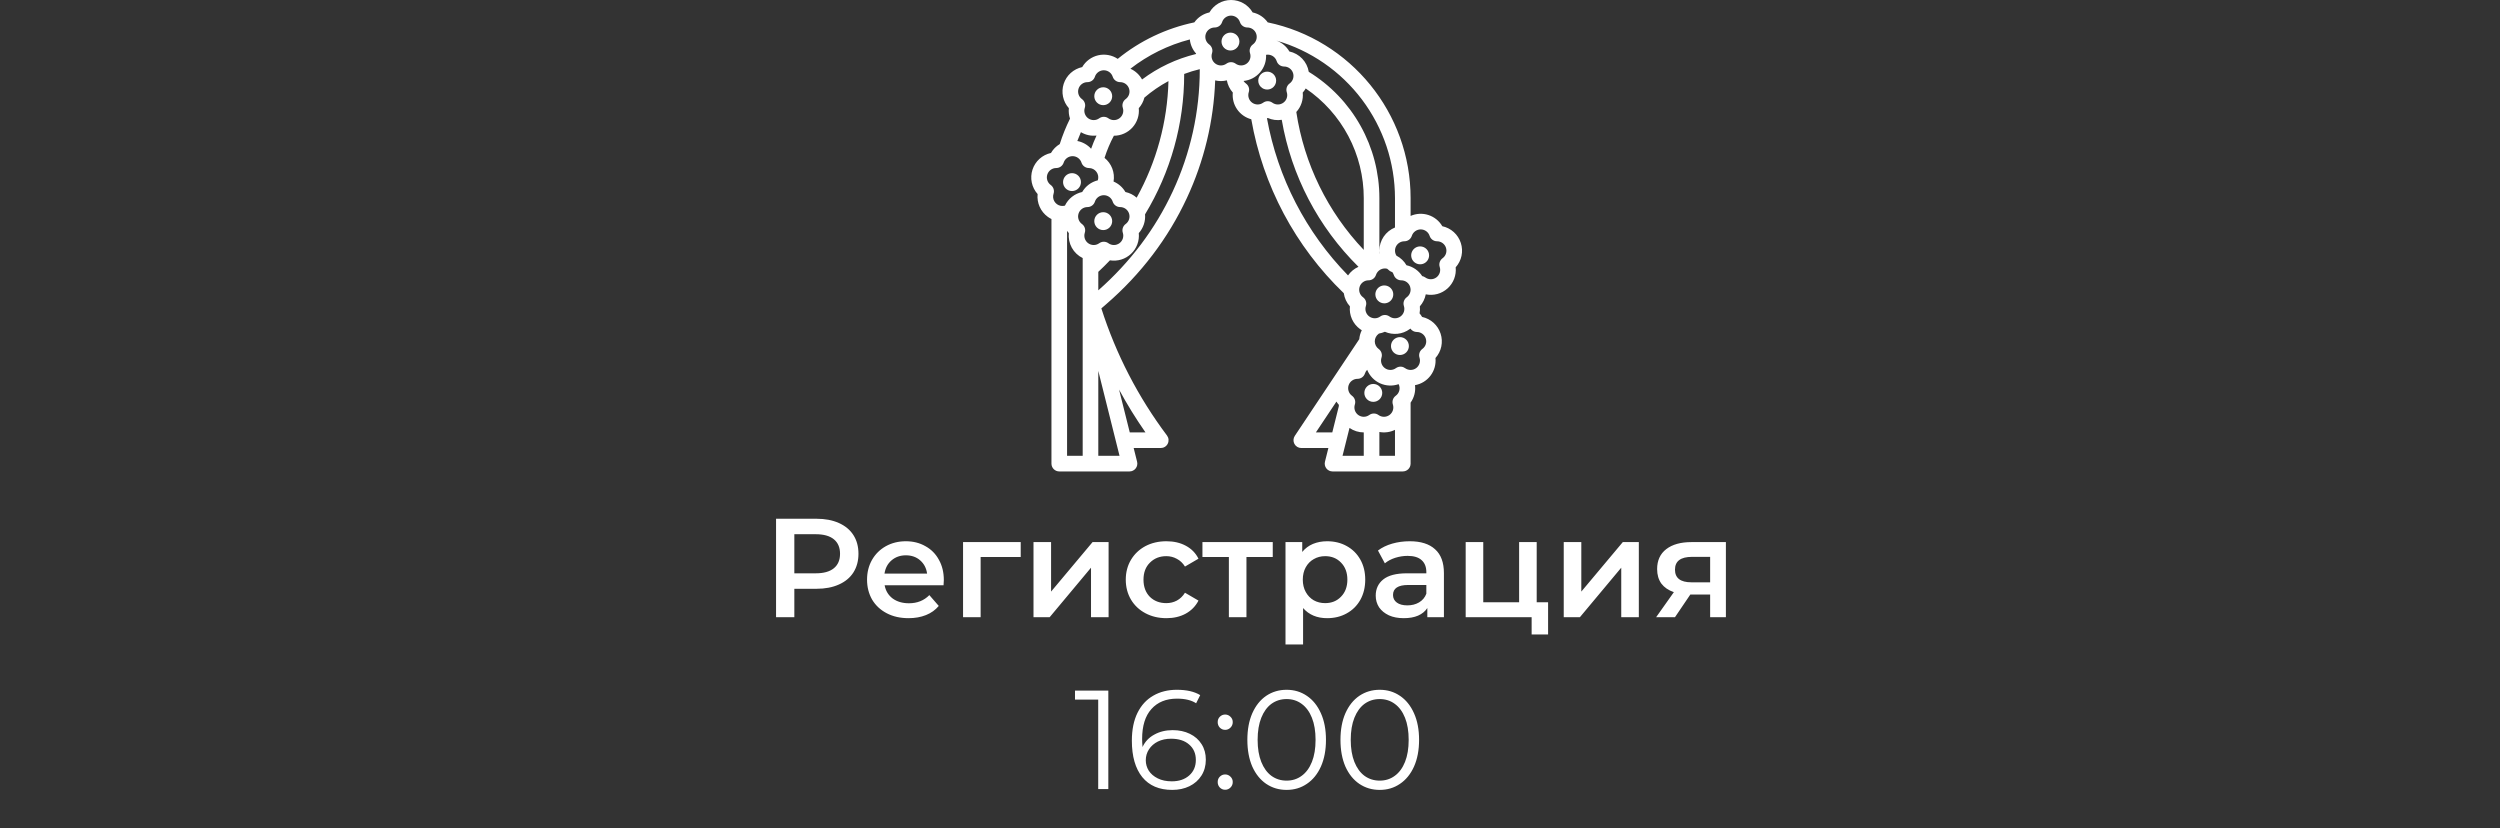 <?xml version="1.0" encoding="UTF-8"?> <svg xmlns="http://www.w3.org/2000/svg" width="320" height="106" viewBox="0 0 320 106" fill="none"><rect x="0" y="0" width="320" height="106" fill="#333333" stroke="none"/> <path d="M104.519 66.4C105.611 66.4 106.559 66.58 107.363 66.94C108.179 67.3 108.803 67.816 109.235 68.488C109.667 69.16 109.883 69.958 109.883 70.882C109.883 71.794 109.667 72.592 109.235 73.276C108.803 73.948 108.179 74.464 107.363 74.824C106.559 75.184 105.611 75.364 104.519 75.364H101.675V79H99.335V66.4H104.519ZM104.411 73.384C105.431 73.384 106.205 73.168 106.733 72.736C107.261 72.304 107.525 71.686 107.525 70.882C107.525 70.078 107.261 69.46 106.733 69.028C106.205 68.596 105.431 68.38 104.411 68.38H101.675V73.384H104.411ZM120.81 74.248C120.81 74.404 120.798 74.626 120.774 74.914H113.232C113.364 75.622 113.706 76.186 114.258 76.606C114.822 77.014 115.518 77.218 116.346 77.218C117.402 77.218 118.272 76.87 118.956 76.174L120.162 77.56C119.73 78.076 119.184 78.466 118.524 78.73C117.864 78.994 117.12 79.126 116.292 79.126C115.236 79.126 114.306 78.916 113.502 78.496C112.698 78.076 112.074 77.494 111.63 76.75C111.198 75.994 110.982 75.142 110.982 74.194C110.982 73.258 111.192 72.418 111.612 71.674C112.044 70.918 112.638 70.33 113.394 69.91C114.15 69.49 115.002 69.28 115.95 69.28C116.886 69.28 117.72 69.49 118.452 69.91C119.196 70.318 119.772 70.9 120.18 71.656C120.6 72.4 120.81 73.264 120.81 74.248ZM115.95 71.08C115.23 71.08 114.618 71.296 114.114 71.728C113.622 72.148 113.322 72.712 113.214 73.42H118.668C118.572 72.724 118.278 72.16 117.786 71.728C117.294 71.296 116.682 71.08 115.95 71.08ZM130.651 71.296H125.521V79H123.271V69.388H130.651V71.296ZM132.288 69.388H134.538V75.724L139.848 69.388H141.9V79H139.65V72.664L134.358 79H132.288V69.388ZM149.301 79.126C148.305 79.126 147.411 78.916 146.619 78.496C145.827 78.076 145.209 77.494 144.765 76.75C144.321 75.994 144.099 75.142 144.099 74.194C144.099 73.246 144.321 72.4 144.765 71.656C145.209 70.912 145.821 70.33 146.601 69.91C147.393 69.49 148.293 69.28 149.301 69.28C150.249 69.28 151.077 69.472 151.785 69.856C152.505 70.24 153.045 70.792 153.405 71.512L151.677 72.52C151.401 72.076 151.053 71.746 150.633 71.53C150.225 71.302 149.775 71.188 149.283 71.188C148.443 71.188 147.747 71.464 147.195 72.016C146.643 72.556 146.367 73.282 146.367 74.194C146.367 75.106 146.637 75.838 147.177 76.39C147.729 76.93 148.431 77.2 149.283 77.2C149.775 77.2 150.225 77.092 150.633 76.876C151.053 76.648 151.401 76.312 151.677 75.868L153.405 76.876C153.033 77.596 152.487 78.154 151.767 78.55C151.059 78.934 150.237 79.126 149.301 79.126ZM162.912 71.296H159.546V79H157.296V71.296H153.912V69.388H162.912V71.296ZM169.872 69.28C170.808 69.28 171.642 69.484 172.374 69.892C173.118 70.3 173.7 70.876 174.12 71.62C174.54 72.364 174.75 73.222 174.75 74.194C174.75 75.166 174.54 76.03 174.12 76.786C173.7 77.53 173.118 78.106 172.374 78.514C171.642 78.922 170.808 79.126 169.872 79.126C168.576 79.126 167.55 78.694 166.794 77.83V82.492H164.544V69.388H166.686V70.648C167.058 70.192 167.514 69.85 168.054 69.622C168.606 69.394 169.212 69.28 169.872 69.28ZM169.62 77.2C170.448 77.2 171.126 76.924 171.654 76.372C172.194 75.82 172.464 75.094 172.464 74.194C172.464 73.294 172.194 72.568 171.654 72.016C171.126 71.464 170.448 71.188 169.62 71.188C169.08 71.188 168.594 71.314 168.162 71.566C167.73 71.806 167.388 72.154 167.136 72.61C166.884 73.066 166.758 73.594 166.758 74.194C166.758 74.794 166.884 75.322 167.136 75.778C167.388 76.234 167.73 76.588 168.162 76.84C168.594 77.08 169.08 77.2 169.62 77.2ZM180.448 69.28C181.864 69.28 182.944 69.622 183.688 70.306C184.444 70.978 184.822 71.998 184.822 73.366V79H182.698V77.83C182.422 78.25 182.026 78.574 181.51 78.802C181.006 79.018 180.394 79.126 179.674 79.126C178.954 79.126 178.324 79.006 177.784 78.766C177.244 78.514 176.824 78.172 176.524 77.74C176.236 77.296 176.092 76.798 176.092 76.246C176.092 75.382 176.41 74.692 177.046 74.176C177.694 73.648 178.708 73.384 180.088 73.384H182.572V73.24C182.572 72.568 182.368 72.052 181.96 71.692C181.564 71.332 180.97 71.152 180.178 71.152C179.638 71.152 179.104 71.236 178.576 71.404C178.06 71.572 177.622 71.806 177.262 72.106L176.38 70.468C176.884 70.084 177.49 69.79 178.198 69.586C178.906 69.382 179.656 69.28 180.448 69.28ZM180.142 77.488C180.706 77.488 181.204 77.362 181.636 77.11C182.08 76.846 182.392 76.474 182.572 75.994V74.878H180.25C178.954 74.878 178.306 75.304 178.306 76.156C178.306 76.564 178.468 76.888 178.792 77.128C179.116 77.368 179.566 77.488 180.142 77.488ZM198.155 77.092V81.214H196.049V79H187.607V69.388H189.857V77.092H194.447V69.388H196.697V77.092H198.155ZM200.158 69.388H202.408V75.724L207.718 69.388H209.77V79H207.52V72.664L202.228 79H200.158V69.388ZM220.914 69.388V79H218.898V76.102H216.36L214.398 79H211.986L214.254 75.796C213.558 75.556 213.024 75.19 212.652 74.698C212.292 74.194 212.112 73.576 212.112 72.844C212.112 71.74 212.502 70.888 213.282 70.288C214.062 69.688 215.136 69.388 216.504 69.388H220.914ZM216.576 71.278C215.124 71.278 214.398 71.824 214.398 72.916C214.398 73.996 215.1 74.536 216.504 74.536H218.898V71.278H216.576ZM141.866 88.4V101H140.57V89.552H137.6V88.4H141.866ZM150.098 93.458C150.926 93.458 151.658 93.614 152.294 93.926C152.942 94.238 153.446 94.682 153.806 95.258C154.166 95.822 154.346 96.482 154.346 97.238C154.346 98.006 154.16 98.684 153.788 99.272C153.416 99.86 152.9 100.316 152.24 100.64C151.592 100.952 150.86 101.108 150.044 101.108C148.376 101.108 147.098 100.562 146.21 99.47C145.322 98.366 144.878 96.812 144.878 94.808C144.878 93.404 145.118 92.216 145.598 91.244C146.078 90.272 146.75 89.54 147.614 89.048C148.478 88.544 149.486 88.292 150.638 88.292C151.886 88.292 152.882 88.52 153.626 88.976L153.104 90.02C152.504 89.624 151.688 89.426 150.656 89.426C149.264 89.426 148.172 89.87 147.38 90.758C146.588 91.634 146.192 92.912 146.192 94.592C146.192 94.892 146.21 95.234 146.246 95.618C146.558 94.934 147.056 94.406 147.74 94.034C148.424 93.65 149.21 93.458 150.098 93.458ZM149.99 100.01C150.902 100.01 151.64 99.764 152.204 99.272C152.78 98.768 153.068 98.102 153.068 97.274C153.068 96.446 152.78 95.786 152.204 95.294C151.64 94.802 150.872 94.556 149.9 94.556C149.264 94.556 148.7 94.676 148.208 94.916C147.728 95.156 147.35 95.486 147.074 95.906C146.798 96.326 146.66 96.794 146.66 97.31C146.66 97.79 146.786 98.234 147.038 98.642C147.302 99.05 147.686 99.38 148.19 99.632C148.694 99.884 149.294 100.01 149.99 100.01ZM156.819 93.422C156.555 93.422 156.327 93.326 156.135 93.134C155.955 92.942 155.865 92.708 155.865 92.432C155.865 92.156 155.955 91.928 156.135 91.748C156.327 91.556 156.555 91.46 156.819 91.46C157.083 91.46 157.311 91.556 157.503 91.748C157.695 91.928 157.791 92.156 157.791 92.432C157.791 92.708 157.695 92.942 157.503 93.134C157.311 93.326 157.083 93.422 156.819 93.422ZM156.819 101.09C156.555 101.09 156.327 100.994 156.135 100.802C155.955 100.61 155.865 100.376 155.865 100.1C155.865 99.824 155.955 99.596 156.135 99.416C156.327 99.224 156.555 99.128 156.819 99.128C157.083 99.128 157.311 99.224 157.503 99.416C157.695 99.596 157.791 99.824 157.791 100.1C157.791 100.376 157.695 100.61 157.503 100.802C157.311 100.994 157.083 101.09 156.819 101.09ZM164.684 101.108C163.712 101.108 162.842 100.85 162.074 100.334C161.318 99.818 160.724 99.08 160.292 98.12C159.872 97.148 159.662 96.008 159.662 94.7C159.662 93.392 159.872 92.258 160.292 91.298C160.724 90.326 161.318 89.582 162.074 89.066C162.842 88.55 163.712 88.292 164.684 88.292C165.656 88.292 166.52 88.55 167.276 89.066C168.044 89.582 168.644 90.326 169.076 91.298C169.508 92.258 169.724 93.392 169.724 94.7C169.724 96.008 169.508 97.148 169.076 98.12C168.644 99.08 168.044 99.818 167.276 100.334C166.52 100.85 165.656 101.108 164.684 101.108ZM164.684 99.92C165.416 99.92 166.058 99.716 166.61 99.308C167.174 98.9 167.612 98.306 167.924 97.526C168.236 96.746 168.392 95.804 168.392 94.7C168.392 93.596 168.236 92.654 167.924 91.874C167.612 91.094 167.174 90.5 166.61 90.092C166.058 89.684 165.416 89.48 164.684 89.48C163.952 89.48 163.304 89.684 162.74 90.092C162.188 90.5 161.756 91.094 161.444 91.874C161.132 92.654 160.976 93.596 160.976 94.7C160.976 95.804 161.132 96.746 161.444 97.526C161.756 98.306 162.188 98.9 162.74 99.308C163.304 99.716 163.952 99.92 164.684 99.92ZM176.602 101.108C175.63 101.108 174.76 100.85 173.992 100.334C173.236 99.818 172.642 99.08 172.21 98.12C171.79 97.148 171.58 96.008 171.58 94.7C171.58 93.392 171.79 92.258 172.21 91.298C172.642 90.326 173.236 89.582 173.992 89.066C174.76 88.55 175.63 88.292 176.602 88.292C177.574 88.292 178.438 88.55 179.194 89.066C179.962 89.582 180.562 90.326 180.994 91.298C181.426 92.258 181.642 93.392 181.642 94.7C181.642 96.008 181.426 97.148 180.994 98.12C180.562 99.08 179.962 99.818 179.194 100.334C178.438 100.85 177.574 101.108 176.602 101.108ZM176.602 99.92C177.334 99.92 177.976 99.716 178.528 99.308C179.092 98.9 179.53 98.306 179.842 97.526C180.154 96.746 180.31 95.804 180.31 94.7C180.31 93.596 180.154 92.654 179.842 91.874C179.53 91.094 179.092 90.5 178.528 90.092C177.976 89.684 177.334 89.48 176.602 89.48C175.87 89.48 175.222 89.684 174.658 90.092C174.106 90.5 173.674 91.094 173.362 91.874C173.05 92.654 172.894 93.596 172.894 94.7C172.894 95.804 173.05 96.746 173.362 97.526C173.674 98.306 174.106 98.9 174.658 99.308C175.222 99.716 175.87 99.92 176.602 99.92Z" fill="white"></path> <path d="M162.201 11.463C162.834 11.463 163.347 10.95 163.347 10.317C163.347 9.684 162.834 9.171 162.201 9.171C161.569 9.171 161.055 9.684 161.055 10.317C161.055 10.95 161.569 11.463 162.201 11.463Z" fill="white"></path> <path d="M157.499 6.466C158.131 6.466 158.644 5.953 158.644 5.32C158.644 4.687 158.131 4.174 157.499 4.174C156.866 4.174 156.353 4.687 156.353 5.32C156.353 5.953 156.866 6.466 157.499 6.466Z" fill="white"></path> <path d="M175.781 51.438C176.414 51.438 176.927 50.925 176.927 50.292C176.927 49.659 176.414 49.146 175.781 49.146C175.148 49.146 174.635 49.659 174.635 50.292C174.635 50.925 175.148 51.438 175.781 51.438Z" fill="white"></path> <path d="M179.191 45.441C179.824 45.441 180.337 44.928 180.337 44.296C180.337 43.663 179.824 43.15 179.191 43.15C178.558 43.15 178.045 43.663 178.045 44.296C178.045 44.928 178.558 45.441 179.191 45.441Z" fill="white"></path> <path d="M186.984 31.095C186.812 30.562 186.503 30.084 186.087 29.708C185.671 29.333 185.164 29.073 184.616 28.956C184.221 28.276 183.588 27.765 182.839 27.522C182.09 27.278 181.277 27.32 180.557 27.638V25.366C180.557 14.485 172.882 5.067 162.268 2.863C161.806 2.212 161.117 1.758 160.338 1.591C160.056 1.107 159.653 0.705 159.167 0.426C158.682 0.147 158.132 0 157.572 0C157.012 0 156.462 0.147 155.976 0.426C155.491 0.705 155.087 1.107 154.806 1.591C154.025 1.759 153.336 2.213 152.875 2.864C149.279 3.614 145.917 5.216 143.069 7.535C142.706 7.292 142.296 7.126 141.866 7.048C141.436 6.969 140.995 6.979 140.568 7.078C140.142 7.176 139.741 7.361 139.389 7.621C139.037 7.88 138.742 8.209 138.522 8.587C137.975 8.705 137.468 8.965 137.053 9.34C136.637 9.715 136.327 10.193 136.154 10.726C135.981 11.258 135.951 11.827 136.067 12.375C136.182 12.923 136.439 13.431 136.813 13.848C136.766 14.299 136.817 14.755 136.961 15.185C136.441 16.235 136.002 17.324 135.649 18.441C135.183 18.719 134.796 19.111 134.525 19.58C133.977 19.698 133.471 19.958 133.055 20.333C132.639 20.709 132.33 21.186 132.157 21.719C131.984 22.251 131.953 22.82 132.069 23.368C132.184 23.916 132.442 24.424 132.815 24.841C132.757 25.398 132.847 25.961 133.076 26.472C133.305 26.983 133.664 27.426 134.118 27.754C134.266 27.861 134.422 27.956 134.586 28.036V59.345C134.586 59.61 134.691 59.864 134.879 60.052C135.066 60.239 135.32 60.344 135.585 60.344H144.58C144.732 60.344 144.882 60.31 145.018 60.243C145.154 60.177 145.274 60.08 145.367 59.96C145.461 59.84 145.526 59.701 145.557 59.553C145.589 59.404 145.586 59.25 145.549 59.103L145.11 57.346H148.577C148.763 57.346 148.945 57.295 149.103 57.197C149.261 57.1 149.388 56.96 149.471 56.794C149.554 56.628 149.589 56.442 149.573 56.257C149.556 56.072 149.488 55.896 149.377 55.747C145.686 50.831 142.845 45.331 140.973 39.475L141.634 38.902C146.061 35.066 149.521 30.506 151.92 25.349C154.123 20.623 155.355 15.503 155.543 10.292C156.034 10.409 156.547 10.406 157.037 10.285C157.143 10.866 157.407 11.406 157.799 11.847C157.721 12.605 157.916 13.366 158.35 13.993C158.783 14.62 159.427 15.071 160.164 15.266C161.65 23.755 165.796 31.552 172.005 37.529C172.093 38.156 172.366 38.743 172.789 39.214C172.731 39.771 172.821 40.334 173.05 40.845C173.278 41.356 173.638 41.798 174.091 42.127C174.162 42.178 174.235 42.225 174.308 42.27C174.129 42.627 174.02 43.016 173.986 43.414L165.734 55.792C165.633 55.943 165.576 56.118 165.567 56.298C165.558 56.479 165.599 56.659 165.684 56.819C165.769 56.978 165.897 57.112 166.052 57.205C166.207 57.298 166.385 57.347 166.566 57.346H170.033L169.594 59.103C169.557 59.25 169.554 59.404 169.586 59.553C169.617 59.701 169.682 59.84 169.776 59.96C169.869 60.08 169.989 60.177 170.125 60.243C170.262 60.31 170.412 60.344 170.563 60.344H179.558C179.823 60.344 180.077 60.239 180.265 60.052C180.452 59.864 180.557 59.61 180.557 59.345V51.563C180.557 51.555 180.556 51.547 180.556 51.539C181.017 50.89 181.219 50.092 181.121 49.301C181.915 49.159 182.626 48.722 183.111 48.078C183.597 47.434 183.821 46.631 183.739 45.828C184.113 45.411 184.37 44.903 184.486 44.355C184.601 43.807 184.571 43.238 184.397 42.705C184.224 42.172 183.914 41.695 183.498 41.319C183.082 40.944 182.575 40.685 182.028 40.567C181.934 40.406 181.826 40.254 181.705 40.112C181.759 39.815 181.771 39.512 181.74 39.212C182.126 38.777 182.388 38.246 182.498 37.675C182.99 37.776 183.499 37.761 183.984 37.629C184.468 37.497 184.915 37.253 185.288 36.916C185.661 36.58 185.949 36.16 186.129 35.691C186.31 35.222 186.377 34.718 186.326 34.218C186.7 33.801 186.958 33.293 187.074 32.745C187.19 32.197 187.159 31.628 186.984 31.095V31.095ZM166.75 11.849C166.895 11.687 167.024 11.51 167.133 11.322C169.423 12.879 171.297 14.973 172.592 17.421C173.887 19.869 174.563 22.597 174.561 25.366V31.985C169.941 27.127 166.926 20.965 165.927 14.335C166.232 14.002 166.464 13.609 166.605 13.18C166.747 12.752 166.796 12.298 166.75 11.849V11.849ZM176.56 32.114C176.561 32.222 176.568 32.33 176.58 32.437C176.573 32.438 176.567 32.44 176.56 32.441V32.114ZM178.558 25.366V29.119C177.969 29.358 177.464 29.767 177.108 30.294C176.752 30.82 176.561 31.441 176.56 32.077V25.366C176.562 22.123 175.732 18.933 174.149 16.101C172.567 13.27 170.285 10.892 167.521 9.193C167.418 8.56 167.126 7.973 166.683 7.508C166.24 7.043 165.668 6.723 165.04 6.588C164.666 5.942 164.076 5.447 163.374 5.192C167.748 6.456 171.594 9.107 174.332 12.745C177.071 16.384 178.554 20.813 178.558 25.366ZM162.845 5.048L162.855 5.051L162.845 5.049L162.845 5.048ZM146.183 10.175C145.849 9.565 145.326 9.081 144.692 8.797C146.946 7.043 149.534 5.767 152.298 5.049C152.367 5.72 152.646 6.351 153.096 6.852C153.094 6.872 153.094 6.892 153.092 6.912C150.591 7.52 148.241 8.63 146.183 10.175V10.175ZM145.493 25.302C145.083 24.941 144.588 24.691 144.053 24.577C143.707 23.978 143.174 23.508 142.536 23.238C142.631 22.676 142.573 22.099 142.37 21.566C142.167 21.033 141.825 20.564 141.38 20.208C141.692 19.229 142.093 18.28 142.578 17.373H142.581C143.028 17.373 143.471 17.279 143.88 17.096C144.288 16.914 144.654 16.649 144.954 16.317C145.254 15.984 145.481 15.593 145.62 15.168C145.76 14.742 145.808 14.293 145.763 13.848C146.108 13.463 146.354 13 146.48 12.498C147.427 11.681 148.461 10.971 149.564 10.38C149.425 15.609 148.029 20.727 145.493 25.302V25.302ZM143.721 29.793C143.799 30.033 143.799 30.293 143.721 30.534C143.643 30.775 143.49 30.985 143.285 31.134C143.08 31.282 142.834 31.363 142.58 31.363C142.327 31.363 142.08 31.282 141.875 31.133C141.705 31.009 141.499 30.942 141.288 30.942C141.076 30.942 140.871 31.009 140.7 31.133C140.495 31.282 140.248 31.363 139.995 31.363C139.742 31.363 139.495 31.283 139.29 31.134C139.085 30.985 138.932 30.775 138.854 30.534C138.776 30.293 138.776 30.033 138.854 29.792C138.919 29.592 138.919 29.375 138.854 29.174C138.789 28.974 138.662 28.799 138.491 28.675C138.286 28.526 138.133 28.316 138.055 28.075C137.976 27.834 137.976 27.575 138.055 27.334C138.133 27.093 138.285 26.883 138.49 26.734C138.695 26.585 138.942 26.505 139.196 26.505V26.505C139.407 26.505 139.612 26.438 139.783 26.314C139.954 26.19 140.081 26.015 140.146 25.814C140.224 25.573 140.377 25.363 140.582 25.214C140.787 25.065 141.034 24.985 141.287 24.985C141.54 24.985 141.787 25.065 141.992 25.214C142.197 25.363 142.349 25.573 142.428 25.814C142.493 26.015 142.62 26.19 142.791 26.314C142.961 26.438 143.167 26.505 143.378 26.505C143.632 26.505 143.879 26.585 144.084 26.734C144.289 26.883 144.441 27.093 144.519 27.334C144.598 27.575 144.597 27.834 144.519 28.075C144.441 28.316 144.288 28.526 144.083 28.675C143.912 28.799 143.785 28.974 143.72 29.175C143.655 29.376 143.656 29.592 143.721 29.793V29.793ZM138.356 16.918C138.956 17.279 139.659 17.431 140.356 17.351C140.098 17.904 139.867 18.468 139.663 19.042C139.199 18.527 138.579 18.178 137.898 18.047C138.039 17.667 138.192 17.29 138.356 16.918ZM138.055 11.343C138.133 11.102 138.285 10.892 138.49 10.743C138.695 10.594 138.942 10.514 139.196 10.515V10.515C139.407 10.515 139.612 10.448 139.783 10.324C139.954 10.2 140.081 10.025 140.146 9.824C140.213 9.618 140.334 9.435 140.497 9.292C140.659 9.15 140.857 9.054 141.07 9.015C141.282 8.976 141.501 8.995 141.704 9.07C141.906 9.145 142.085 9.273 142.221 9.442C142.233 9.459 142.246 9.475 142.26 9.492C142.332 9.593 142.389 9.705 142.428 9.823C142.493 10.024 142.62 10.199 142.791 10.323C142.961 10.447 143.167 10.514 143.378 10.514C143.632 10.514 143.879 10.594 144.084 10.743C144.289 10.892 144.441 11.102 144.519 11.343C144.598 11.584 144.597 11.844 144.519 12.085C144.441 12.325 144.288 12.535 144.083 12.684C143.912 12.808 143.785 12.983 143.72 13.184C143.654 13.385 143.654 13.601 143.72 13.802C143.798 14.043 143.798 14.303 143.72 14.543C143.642 14.784 143.489 14.994 143.284 15.143C143.079 15.292 142.832 15.372 142.579 15.372C142.326 15.372 142.079 15.292 141.874 15.143C141.703 15.019 141.498 14.952 141.286 14.952C141.075 14.952 140.869 15.019 140.699 15.143C140.494 15.292 140.247 15.372 139.994 15.372C139.74 15.372 139.493 15.292 139.288 15.143C139.083 14.994 138.931 14.784 138.853 14.543C138.774 14.302 138.774 14.043 138.853 13.802C138.918 13.601 138.918 13.385 138.853 13.184C138.788 12.983 138.661 12.808 138.49 12.684C138.285 12.536 138.132 12.326 138.054 12.085C137.976 11.844 137.976 11.584 138.055 11.343V11.343ZM134.057 22.337C134.135 22.095 134.288 21.885 134.493 21.736C134.698 21.587 134.945 21.507 135.198 21.508V21.508C135.409 21.508 135.615 21.441 135.786 21.317C135.957 21.193 136.084 21.018 136.149 20.817C136.227 20.576 136.379 20.366 136.584 20.217C136.789 20.068 137.036 19.988 137.289 19.988C137.543 19.988 137.79 20.068 137.994 20.217C138.199 20.366 138.352 20.576 138.43 20.817C138.495 21.018 138.622 21.193 138.793 21.317C138.964 21.441 139.17 21.508 139.381 21.508C139.57 21.508 139.757 21.552 139.926 21.638C140.095 21.724 140.241 21.849 140.352 22.003C140.463 22.156 140.537 22.334 140.566 22.521C140.595 22.708 140.579 22.9 140.52 23.08C140.103 23.182 139.711 23.367 139.367 23.624C139.024 23.882 138.736 24.206 138.521 24.577C138.043 24.679 137.595 24.89 137.212 25.192C136.829 25.495 136.52 25.882 136.31 26.323C136.144 26.368 135.971 26.378 135.801 26.35C135.79 26.348 135.778 26.345 135.766 26.343C135.599 26.311 135.441 26.243 135.302 26.145C135.164 26.047 135.048 25.921 134.962 25.775C134.876 25.628 134.822 25.465 134.803 25.297C134.785 25.128 134.803 24.957 134.856 24.796C134.921 24.595 134.921 24.379 134.856 24.178C134.791 23.977 134.663 23.802 134.493 23.678C134.287 23.529 134.135 23.319 134.056 23.078C133.978 22.837 133.978 22.577 134.057 22.337V22.337ZM136.585 29.551C136.655 29.651 136.731 29.747 136.812 29.839C136.745 30.488 136.879 31.143 137.195 31.714C137.512 32.285 137.997 32.745 138.584 33.032V58.346H136.585V29.551ZM140.582 58.346V47.476L143.3 58.346H140.582ZM144.61 55.348L143.24 49.866C144.263 51.755 145.392 53.586 146.621 55.348H144.61ZM150.108 24.506C147.876 29.305 144.67 33.561 140.582 37.163V34.797C141.093 34.321 141.592 33.827 142.072 33.322C142.556 33.4 143.052 33.365 143.521 33.221C143.99 33.076 144.419 32.826 144.776 32.489C145.133 32.153 145.407 31.738 145.578 31.279C145.749 30.819 145.813 30.326 145.763 29.838C146.054 29.514 146.275 29.133 146.413 28.72C146.551 28.307 146.603 27.87 146.566 27.436C149.843 22.031 151.576 15.831 151.575 9.51C151.575 9.496 151.574 9.482 151.573 9.467C152.221 9.223 152.883 9.019 153.555 8.857C153.561 8.865 153.567 8.874 153.572 8.883C153.569 14.281 152.387 19.613 150.108 24.506V24.506ZM155.574 8.148C155.368 8 155.215 7.79 155.137 7.549C155.059 7.308 155.059 7.048 155.138 6.807C155.204 6.606 155.204 6.39 155.138 6.189C155.073 5.988 154.946 5.813 154.775 5.689C154.57 5.54 154.417 5.33 154.339 5.089C154.261 4.848 154.26 4.589 154.339 4.348C154.417 4.107 154.57 3.897 154.774 3.748C154.979 3.599 155.226 3.519 155.48 3.519V3.519C155.691 3.519 155.896 3.452 156.067 3.328C156.238 3.204 156.365 3.029 156.43 2.828C156.508 2.587 156.661 2.377 156.866 2.228C157.071 2.079 157.318 1.999 157.571 1.999C157.824 1.999 158.071 2.079 158.276 2.228C158.481 2.377 158.634 2.587 158.712 2.828C158.777 3.029 158.904 3.204 159.075 3.328C159.246 3.452 159.451 3.519 159.662 3.519C159.916 3.519 160.163 3.599 160.368 3.748C160.572 3.897 160.725 4.107 160.803 4.348C160.882 4.589 160.881 4.848 160.803 5.089C160.725 5.33 160.572 5.54 160.367 5.689C160.196 5.813 160.069 5.988 160.004 6.189C159.938 6.39 159.938 6.606 160.004 6.807C160.082 7.048 160.082 7.307 160.004 7.548C159.925 7.789 159.773 7.998 159.568 8.147C159.363 8.296 159.117 8.376 158.863 8.376C158.61 8.376 158.364 8.296 158.159 8.148C157.988 8.024 157.782 7.957 157.571 7.957C157.36 7.957 157.154 8.024 156.984 8.148C156.779 8.297 156.532 8.377 156.279 8.378C156.025 8.378 155.778 8.297 155.574 8.148ZM159.478 10.686C159.357 10.598 159.254 10.488 159.174 10.362C159.993 10.282 160.749 9.889 161.286 9.266C161.824 8.643 162.1 7.837 162.058 7.015C162.344 6.962 162.64 7.015 162.89 7.164C163.139 7.313 163.326 7.548 163.415 7.824C163.48 8.025 163.607 8.2 163.778 8.324C163.949 8.449 164.155 8.515 164.366 8.515C164.619 8.515 164.866 8.595 165.071 8.744C165.276 8.893 165.429 9.103 165.507 9.344C165.585 9.585 165.585 9.845 165.507 10.086C165.428 10.327 165.275 10.537 165.07 10.685C164.899 10.809 164.772 10.985 164.707 11.185C164.642 11.386 164.642 11.602 164.707 11.803C164.786 12.044 164.786 12.304 164.707 12.545C164.629 12.786 164.477 12.995 164.272 13.144C164.067 13.293 163.82 13.373 163.567 13.373C163.313 13.373 163.066 13.293 162.862 13.144C162.691 13.02 162.485 12.953 162.274 12.953C162.063 12.953 161.857 13.02 161.686 13.144C161.481 13.293 161.234 13.373 160.981 13.373C160.728 13.374 160.481 13.293 160.276 13.145C160.071 12.996 159.918 12.786 159.84 12.545C159.762 12.304 159.762 12.044 159.84 11.803C159.906 11.602 159.906 11.386 159.841 11.186C159.776 10.985 159.649 10.81 159.478 10.686V10.686ZM162.171 15.143C162.205 15.129 162.24 15.116 162.274 15.101C162.836 15.35 163.457 15.432 164.064 15.336C165.291 22.48 168.727 29.06 173.886 34.151C173.347 34.388 172.883 34.77 172.548 35.254C167.159 29.736 163.545 22.732 162.171 15.143V15.143ZM174.032 36.709C174.11 36.468 174.262 36.258 174.467 36.109C174.672 35.96 174.919 35.88 175.173 35.881H175.174C175.385 35.881 175.591 35.814 175.761 35.69C175.932 35.566 176.059 35.391 176.124 35.19C176.218 34.902 176.417 34.66 176.682 34.512C176.947 34.365 177.257 34.323 177.551 34.395C177.655 34.494 177.764 34.586 177.88 34.671C177.981 34.744 178.095 34.798 178.216 34.829C178.299 34.938 178.363 35.06 178.406 35.19C178.471 35.391 178.598 35.566 178.769 35.69C178.94 35.814 179.145 35.881 179.356 35.881H179.357C179.611 35.88 179.857 35.96 180.062 36.109C180.267 36.258 180.42 36.468 180.498 36.709C180.527 36.798 180.546 36.89 180.553 36.983C180.569 37.188 180.532 37.394 180.446 37.581C180.36 37.767 180.228 37.929 180.062 38.05C179.891 38.174 179.764 38.349 179.698 38.55C179.633 38.751 179.633 38.967 179.699 39.168C179.777 39.409 179.777 39.669 179.699 39.91C179.621 40.151 179.468 40.361 179.263 40.509C179.058 40.658 178.811 40.739 178.558 40.738C178.305 40.738 178.058 40.658 177.853 40.509C177.682 40.385 177.476 40.318 177.265 40.318C177.054 40.318 176.848 40.385 176.677 40.509C176.473 40.658 176.226 40.739 175.972 40.739C175.719 40.739 175.472 40.658 175.267 40.51C175.062 40.361 174.909 40.151 174.831 39.91C174.753 39.669 174.753 39.409 174.832 39.168C174.897 38.967 174.897 38.751 174.832 38.55C174.766 38.349 174.639 38.174 174.468 38.05C174.263 37.902 174.11 37.692 174.032 37.451C173.953 37.21 173.954 36.95 174.032 36.709ZM179.027 49.172C179.151 49.424 179.181 49.712 179.112 49.985C179.043 50.258 178.88 50.497 178.651 50.66C178.48 50.785 178.353 50.96 178.288 51.16C178.223 51.361 178.223 51.578 178.288 51.778C178.366 52.019 178.366 52.279 178.288 52.52C178.21 52.761 178.057 52.971 177.852 53.12C177.647 53.269 177.401 53.349 177.147 53.349C176.894 53.349 176.647 53.268 176.442 53.119C176.271 52.995 176.066 52.928 175.854 52.928C175.643 52.928 175.437 52.995 175.267 53.119C175.062 53.268 174.815 53.348 174.562 53.349C174.308 53.349 174.062 53.268 173.857 53.12C173.652 52.971 173.499 52.761 173.421 52.52C173.343 52.279 173.343 52.019 173.421 51.778C173.486 51.578 173.486 51.361 173.421 51.16C173.356 50.96 173.229 50.785 173.058 50.66C172.853 50.512 172.7 50.302 172.622 50.061C172.543 49.82 172.543 49.56 172.621 49.319C172.7 49.078 172.852 48.868 173.057 48.719C173.262 48.571 173.509 48.49 173.762 48.49V48.49C173.974 48.49 174.179 48.424 174.35 48.3C174.521 48.175 174.648 48 174.713 47.8C174.77 47.624 174.868 47.464 174.997 47.332C175.301 48.099 175.89 48.719 176.641 49.062C177.392 49.405 178.247 49.444 179.026 49.172H179.027ZM168.433 55.348L171.062 51.404C171.156 51.553 171.262 51.693 171.379 51.824C171.372 51.888 171.368 51.953 171.365 52.017L170.533 55.348H168.433ZM172.736 54.774C173.271 55.148 173.908 55.349 174.561 55.35V58.346H171.843L172.736 54.774ZM176.56 58.346V55.293C177.238 55.421 177.94 55.324 178.558 55.019V58.346H176.56ZM182.497 43.323C182.576 43.564 182.576 43.824 182.497 44.065C182.419 44.306 182.266 44.516 182.06 44.665C181.889 44.789 181.762 44.964 181.697 45.165C181.632 45.365 181.632 45.582 181.697 45.782C181.775 46.022 181.776 46.279 181.699 46.518C181.623 46.758 181.473 46.967 181.271 47.117C181.069 47.267 180.826 47.349 180.574 47.352C180.323 47.356 180.077 47.28 179.871 47.136C179.868 47.134 179.866 47.132 179.863 47.13C179.714 47.019 179.537 46.951 179.352 46.935C179.167 46.919 178.981 46.955 178.815 47.039L178.81 47.041C178.761 47.066 178.714 47.095 178.67 47.127C178.465 47.275 178.218 47.353 177.966 47.352C177.713 47.351 177.467 47.27 177.263 47.121C177.059 46.972 176.907 46.762 176.83 46.522C176.752 46.282 176.752 46.023 176.83 45.782C176.896 45.582 176.896 45.365 176.83 45.164C176.765 44.964 176.638 44.789 176.467 44.665C176.313 44.553 176.188 44.406 176.102 44.236C176.016 44.067 175.972 43.879 175.972 43.689C175.973 43.499 176.019 43.312 176.107 43.143C176.194 42.974 176.321 42.828 176.475 42.718C176.486 42.71 176.495 42.702 176.506 42.694C176.767 42.65 177.022 42.573 177.265 42.466C177.777 42.693 178.34 42.781 178.897 42.722C179.454 42.663 179.986 42.458 180.438 42.127C180.47 42.104 180.5 42.08 180.53 42.056C180.621 42.191 180.744 42.301 180.888 42.378C181.032 42.454 181.192 42.494 181.355 42.495C181.609 42.494 181.856 42.574 182.061 42.723C182.266 42.872 182.419 43.082 182.497 43.323V43.323ZM184.647 33.054C184.476 33.178 184.349 33.353 184.284 33.554C184.219 33.755 184.219 33.971 184.284 34.172C184.363 34.413 184.363 34.672 184.285 34.913C184.206 35.154 184.054 35.364 183.849 35.513C183.644 35.662 183.397 35.743 183.143 35.742C182.89 35.742 182.643 35.662 182.438 35.513C182.32 35.427 182.185 35.369 182.042 35.341C181.815 34.989 181.52 34.685 181.175 34.447C180.83 34.209 180.441 34.041 180.031 33.953C179.728 33.43 179.282 33.004 178.746 32.724C178.631 32.543 178.567 32.334 178.561 32.12C178.554 31.905 178.605 31.693 178.709 31.505C178.812 31.317 178.964 31.16 179.149 31.051C179.334 30.941 179.544 30.884 179.759 30.884H179.76C179.971 30.884 180.177 30.817 180.348 30.693C180.518 30.569 180.645 30.394 180.711 30.193C180.789 29.952 180.941 29.742 181.146 29.593C181.351 29.444 181.598 29.364 181.851 29.364C182.105 29.364 182.351 29.444 182.556 29.593C182.761 29.742 182.914 29.952 182.992 30.193C183.057 30.394 183.184 30.569 183.355 30.693C183.526 30.817 183.732 30.884 183.943 30.884H183.943C184.197 30.884 184.444 30.964 184.648 31.113C184.853 31.262 185.006 31.472 185.084 31.712C185.162 31.953 185.162 32.213 185.084 32.454C185.006 32.695 184.853 32.905 184.648 33.053L184.647 33.054Z" fill="white"></path> <path d="M181.778 31.539C181.551 31.539 181.329 31.606 181.141 31.732C180.953 31.858 180.806 32.037 180.719 32.247C180.632 32.456 180.61 32.686 180.654 32.909C180.698 33.131 180.807 33.335 180.967 33.495C181.128 33.656 181.332 33.765 181.554 33.809C181.776 33.853 182.007 33.831 182.216 33.744C182.426 33.657 182.604 33.51 182.73 33.322C182.856 33.133 182.924 32.912 182.924 32.685C182.924 32.381 182.803 32.09 182.588 31.875C182.373 31.66 182.082 31.539 181.778 31.539Z" fill="white"></path> <path d="M177.192 38.828C177.419 38.828 177.64 38.761 177.829 38.635C178.017 38.509 178.164 38.33 178.251 38.12C178.337 37.911 178.36 37.681 178.316 37.458C178.272 37.236 178.163 37.032 178.002 36.872C177.842 36.711 177.638 36.602 177.416 36.558C177.193 36.514 176.963 36.536 176.753 36.623C176.544 36.71 176.365 36.857 176.239 37.045C176.113 37.234 176.046 37.455 176.046 37.682C176.046 37.986 176.167 38.277 176.382 38.492C176.597 38.707 176.888 38.828 177.192 38.828V38.828Z" fill="white"></path> <path d="M137.217 24.455C137.85 24.455 138.363 23.942 138.363 23.309C138.363 22.676 137.85 22.163 137.217 22.163C136.584 22.163 136.071 22.676 136.071 23.309C136.071 23.942 136.584 24.455 137.217 24.455Z" fill="white"></path> <path d="M141.215 29.451C141.847 29.451 142.36 28.938 142.36 28.306C142.36 27.673 141.847 27.16 141.215 27.16C140.582 27.16 140.069 27.673 140.069 28.306C140.069 28.938 140.582 29.451 141.215 29.451Z" fill="white"></path> <path d="M141.215 13.461C141.847 13.461 142.36 12.948 142.36 12.316C142.36 11.683 141.847 11.17 141.215 11.17C140.582 11.17 140.069 11.683 140.069 12.316C140.069 12.948 140.582 13.461 141.215 13.461Z" fill="white"></path> </svg> 